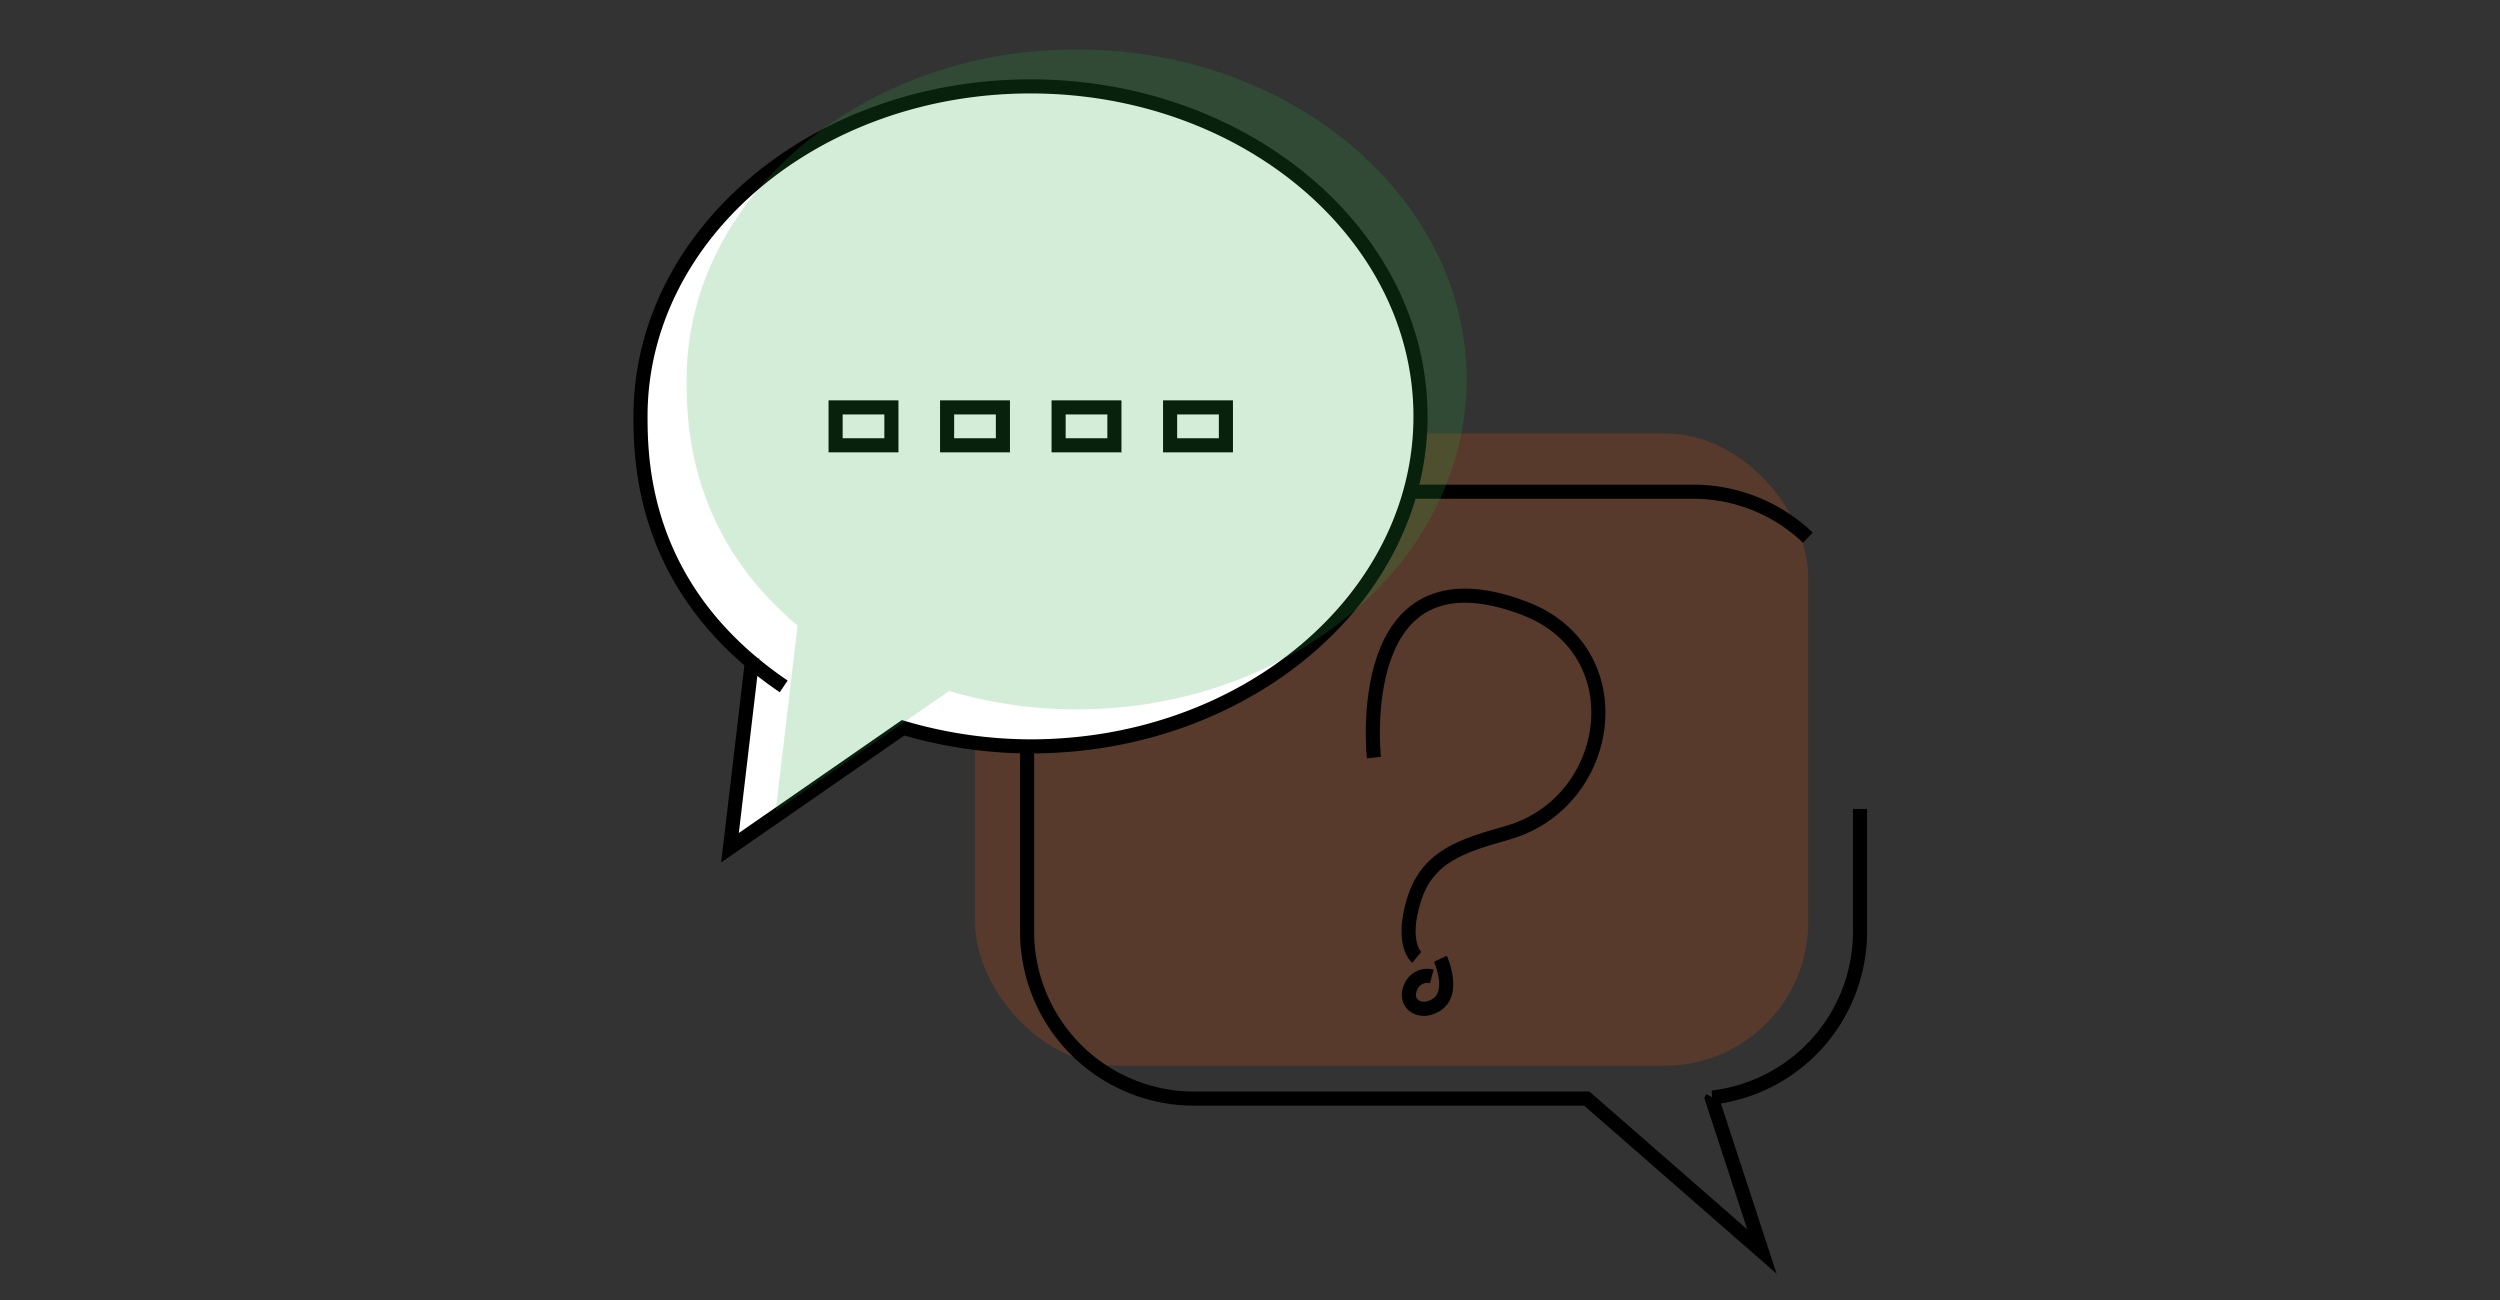 <svg id="Layer_1" data-name="Layer 1" xmlns="http://www.w3.org/2000/svg" width="250" height="130" viewBox="0 0 250 130">
  <rect x="0" y="0" width="250" height="130" fill="#333333" stroke="none"/>
  <defs>
    <style>
      .cls-1 {
        fill: #ea580d;
        fill-opacity: 0.2;
      }

      .cls-2 {
        fill: none;
      }

      .cls-2, .cls-3 {
        stroke: #000;
        stroke-width: 1.41px;
      }

      .cls-3 {
        fill: #fff;
      }

      .cls-4 {
        opacity: 0.2;
      }

      .cls-5 {
        fill: #25a73b;
      }
    </style>
  </defs>
  <g>
    <rect class="cls-1" x="97.5" y="43.34" width="83.32" height="63.23" rx="14.36"/>
    <path class="cls-2" d="M180.79,53.77a16.6,16.6,0,0,0-11.5-4.6H119.36a16.68,16.68,0,0,0-16.65,16.64V93.17a16.7,16.7,0,0,0,16.65,16.69h39.32l17.51,15.29-5-15.29.06-.11A16.69,16.69,0,0,0,186,93.17V80.9"/>
    <g>
      <path class="cls-3" d="M78.37,68.64c-13.87-9.41-14.32-21.88-14.32-27,0-18.22,17.5-33,39-33s39,14.82,39,33-17.51,33-39,33a45.45,45.45,0,0,1-12.74-1.86L73,84.77l2.24-19"/>
      <g>
        <rect class="cls-3" x="117.01" y="40.74" width="5.58" height="3.79"/>
        <rect class="cls-3" x="105.86" y="40.74" width="5.58" height="3.79"/>
        <rect class="cls-3" x="94.71" y="40.74" width="5.58" height="3.79"/>
        <rect class="cls-3" x="83.56" y="40.74" width="5.58" height="3.79"/>
      </g>
    </g>
    <g class="cls-4">
      <path class="cls-5" d="M83,65C69.11,55.61,68.66,43.13,68.66,38c0-18.24,17.51-33.06,39-33.06s39,14.82,39,33-17.5,33-39,33a45.09,45.09,0,0,1-12.75-1.84l-17.34,12,2.24-19"/>
    </g>
    <path class="cls-2" d="M137.39,75.76s-2.34-21.4,14.87-15c11.38,4.16,9.18,19.48-1.52,22.52-4.55,1.29-8,2.34-9.35,6.73s.28,5.73.28,5.73"/>
    <path class="cls-2" d="M143.18,97.64a1.79,1.79,0,0,0-2.08,1c-.78,1.57.7,2.78,2.25,2,2.38-1.07.69-4.76.69-4.76"/>
  </g>
</svg>

